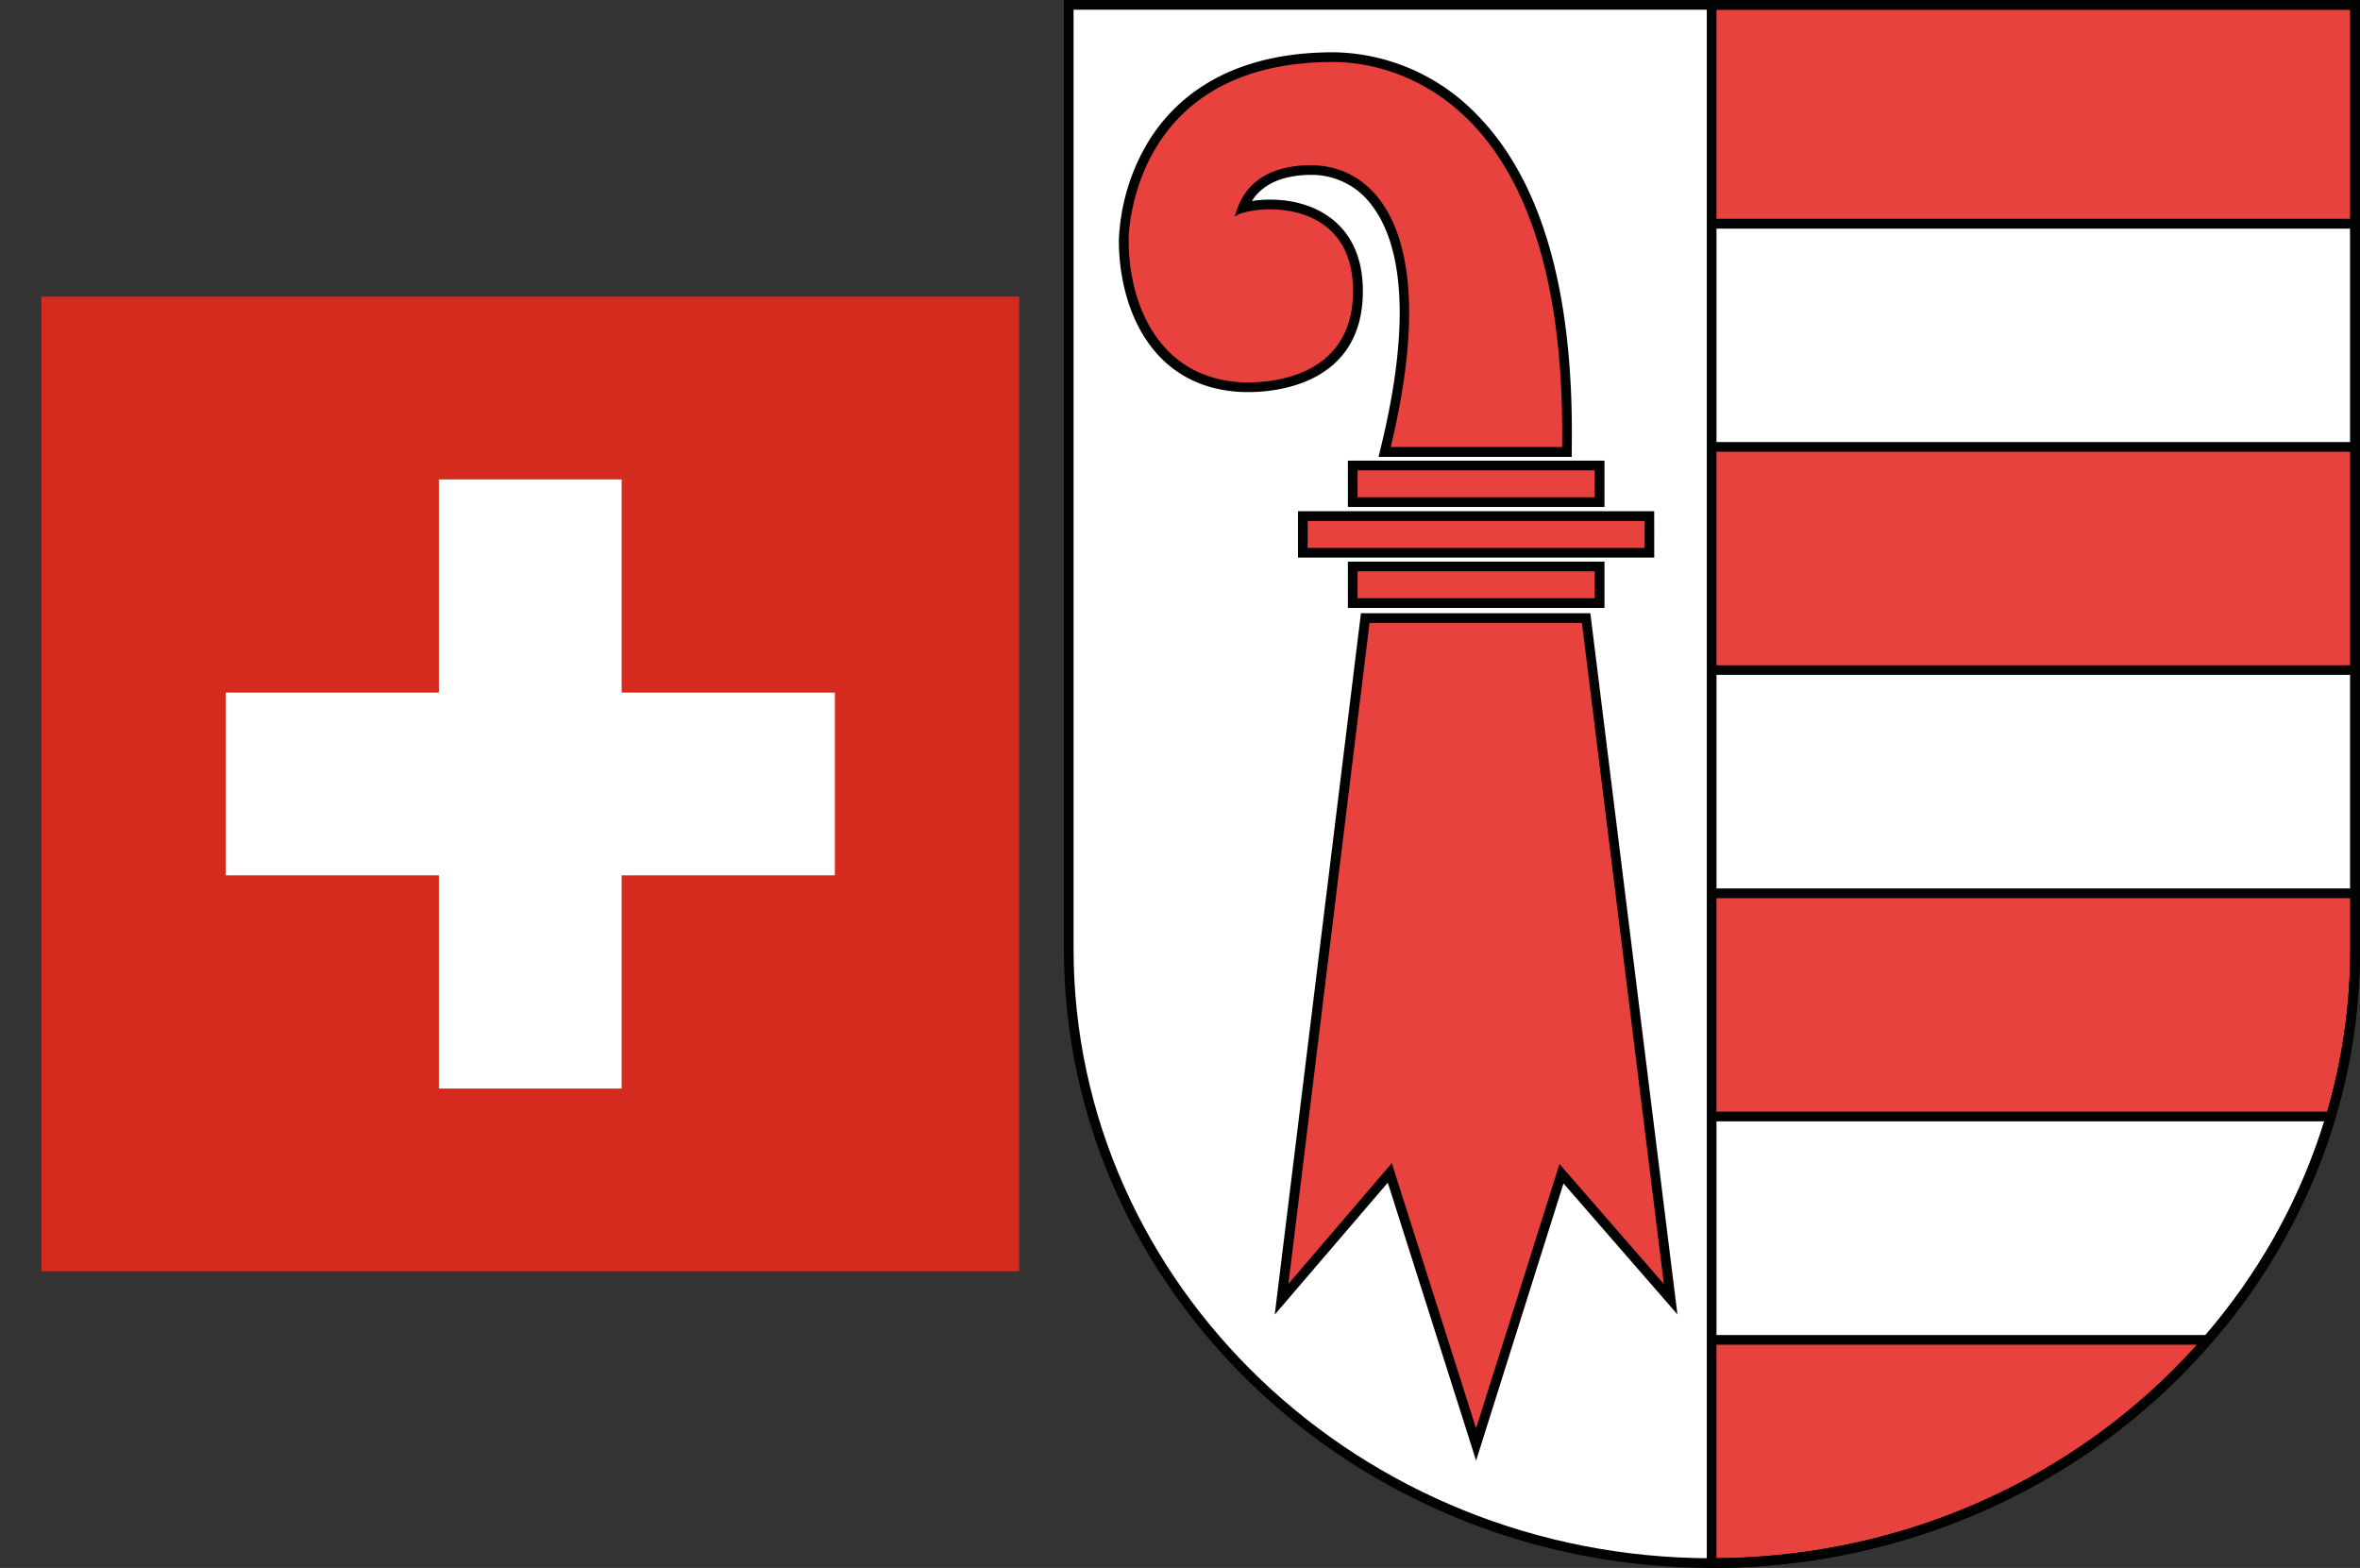 <svg xmlns="http://www.w3.org/2000/svg" xmlns:xlink="http://www.w3.org/1999/xlink" viewBox="0 0 640 425.2">
  <rect x="0" y="0" width="640" height="425.2" fill="#333333" stroke="none"/>
  <defs>
    <style>
      .a {
        fill: none;
      }

      .b {
        fill: #d52b1e;
      }

      .b, .c {
        fill-rule: evenodd;
      }

      .c, .d {
        fill: #fff;
      }

      .e {
        fill: #e8423f;
      }

      .f {
        clip-path: url(#a);
      }

      .g {
        fill: #010202;
      }
    </style>
    <clipPath id="a">
      <rect class="a" x="288.5" width="351.5" height="425.2"/>
    </clipPath>
  </defs>
  <title>jura</title>
  <g>
    <path class="b" d="M11.22,80.45H276.39v264.3H11.22Z"/>
    <polygon class="c" points="226.4 187.82 168.58 187.82 168.58 130.01 119.02 130.01 119.02 187.82 61.21 187.82 61.21 237.38 119.02 237.38 119.02 295.19 168.58 295.19 168.58 237.38 226.4 237.38 226.4 187.82"/>
  </g>
  <g>
    <path class="d" d="M464.13,1.32H638.68v256c0,92-78.1,166.56-174.44,166.56S289.82,349.3,289.82,257.32V1.32Z"/>
    <rect class="e" x="464.18" y="1.32" width="174.49" height="59.33"/>
    <rect class="e" x="464.18" y="121.18" width="174.49" height="60.54"/>
    <path class="e" d="M464.18,302.78H632.11a160.46,160.46,0,0,0,6.57-45.46V242.25H464.18Z"/>
    <path class="e" d="M598.79,363.34H464.18v60.54h.56c54-.17,102.14-23.68,134-60.54"/>
    <g>
      <g class="f">
        <path class="g" d="M464.74,425.2h-1.88V0H640V257.32a161.76,161.76,0,0,1-6.13,44.15h0l-.14.47c-.11.41-.23.81-.35,1.21l-.29,1A164.1,164.1,0,0,1,601.62,362h0l-1.88,2.17C566.38,402.8,517.15,425,464.74,425.2Zm.75-60.54v57.9c50.37-.36,97.69-21.4,130.38-57.9Zm0-2.63H598.17a161.74,161.74,0,0,0,32.15-57.93H465.49Zm0-60.56H631.12a159.1,159.1,0,0,0,6.24-44.15V243.57H465.49Zm0-60.54H637.36V183H465.49Zm0-60.52H637.36V122.5H465.49Zm0-60.54H637.36V62H465.49Zm0-60.54H637.36V2.63H465.49Z"/>
      </g>
      <g class="f">
        <path class="g" d="M464.24,425.2c-96.9,0-175.73-75.31-175.73-167.88V0H640V257.32C640,349.89,561.15,425.2,464.24,425.2ZM291.14,2.63V257.32c0,91.12,77.65,165.25,173.1,165.25s173.12-74.13,173.12-165.25V2.63Z"/>
      </g>
    </g>
    <path class="e" d="M304.73,65.09c0,18,8.62,39.27,32.91,39.87,4.6.13,16.11-.43,23.72-7.83,4.55-4.44,6.86-10.59,6.86-18.25,0-12.88-6.56-18.58-12.06-21.1a29.52,29.52,0,0,0-19.11-1.34c1.46-3.78,5.08-10,17.58-10.36a21.44,21.44,0,0,1,17.89,8.11c6.84,8.38,13,26.76,3.34,66.73l-.38,1.62H424.9l0-1.3c.62-41.56-7.93-71.6-25.42-89.31a53.81,53.81,0,0,0-37.91-16.45c-56.2,0-56.86,49.12-56.86,49.61"/>
    <path class="g" d="M361.58,14.18C332,14.18,317.8,27.65,311.06,39a56.15,56.15,0,0,0-7.64,26.13c0,18.59,8.95,40.56,34.17,41.2h1c7.27,0,31-2,31-27.4,0-18.28-13-24.8-25.14-24.8a32.21,32.21,0,0,0-4.95.38c2-3.22,6.17-6.79,15.22-7.08h.76a20.16,20.16,0,0,1,16.3,7.94c6.49,8.21,12.26,26.22,2.85,65.29l-.78,3.24h52.39l0-2.6C426.85,79.33,418.17,49,400.42,31a55.06,55.06,0,0,0-38.84-16.83M306.06,65.07c0-2.07,1.11-48.26,55.52-48.26,12.26,0,61.88,5.82,62.06,99.87,0,1.49,0,3,0,4.54H377.14c3.48-14.46,5-26.5,5-36.42,0-29.17-13-40-26.7-40-.27,0-.56,0-.83,0-17.9.56-19.11,13-19.87,14a7.12,7.12,0,0,1,2.4-1.1l.89-.24a28.22,28.22,0,0,1,6.38-.69c9.57,0,22.51,4.35,22.51,22.16,0,22.47-20.54,24.77-28.34,24.77h-.9c-22.87-.57-31.6-20.53-31.6-38.56v0Z"/>
    <rect class="e" x="366.84" y="126.23" width="66.95" height="9.93"/>
    <path class="g" d="M435.11,137.48H365.53V124.92h69.58Zm-66.95-2.63h64.31v-7.3H368.16Z"/>
    <rect class="e" x="366.84" y="153.61" width="66.95" height="9.94"/>
    <path class="g" d="M435.11,164.86H365.53V152.3h69.58Zm-66.95-2.63h64.31v-7.3H368.16Z"/>
    <rect class="e" x="353.33" y="139.96" width="93.97" height="9.94"/>
    <path class="g" d="M448.61,151.21H352V138.64h96.6Zm-94-2.63H446v-7.31H354.65Z"/>
    <polygon class="e" points="376.89 318.06 347.53 352.34 370.24 167.61 430.11 167.61 453.06 352.34 423.46 318.29 400.3 391.72 376.89 318.06"/>
    <path class="g" d="M400.3,396.09l-23.95-75.37-30.66,35.79L369.07,166.3h62.21l.14,1.15,23.48,189L424,320.93Zm-22.87-80.68,22.86,71.94,22.62-71.7,28.31,32.56L429,168.93H371.4l-22,179.23Z"/>
  </g>
</svg>
